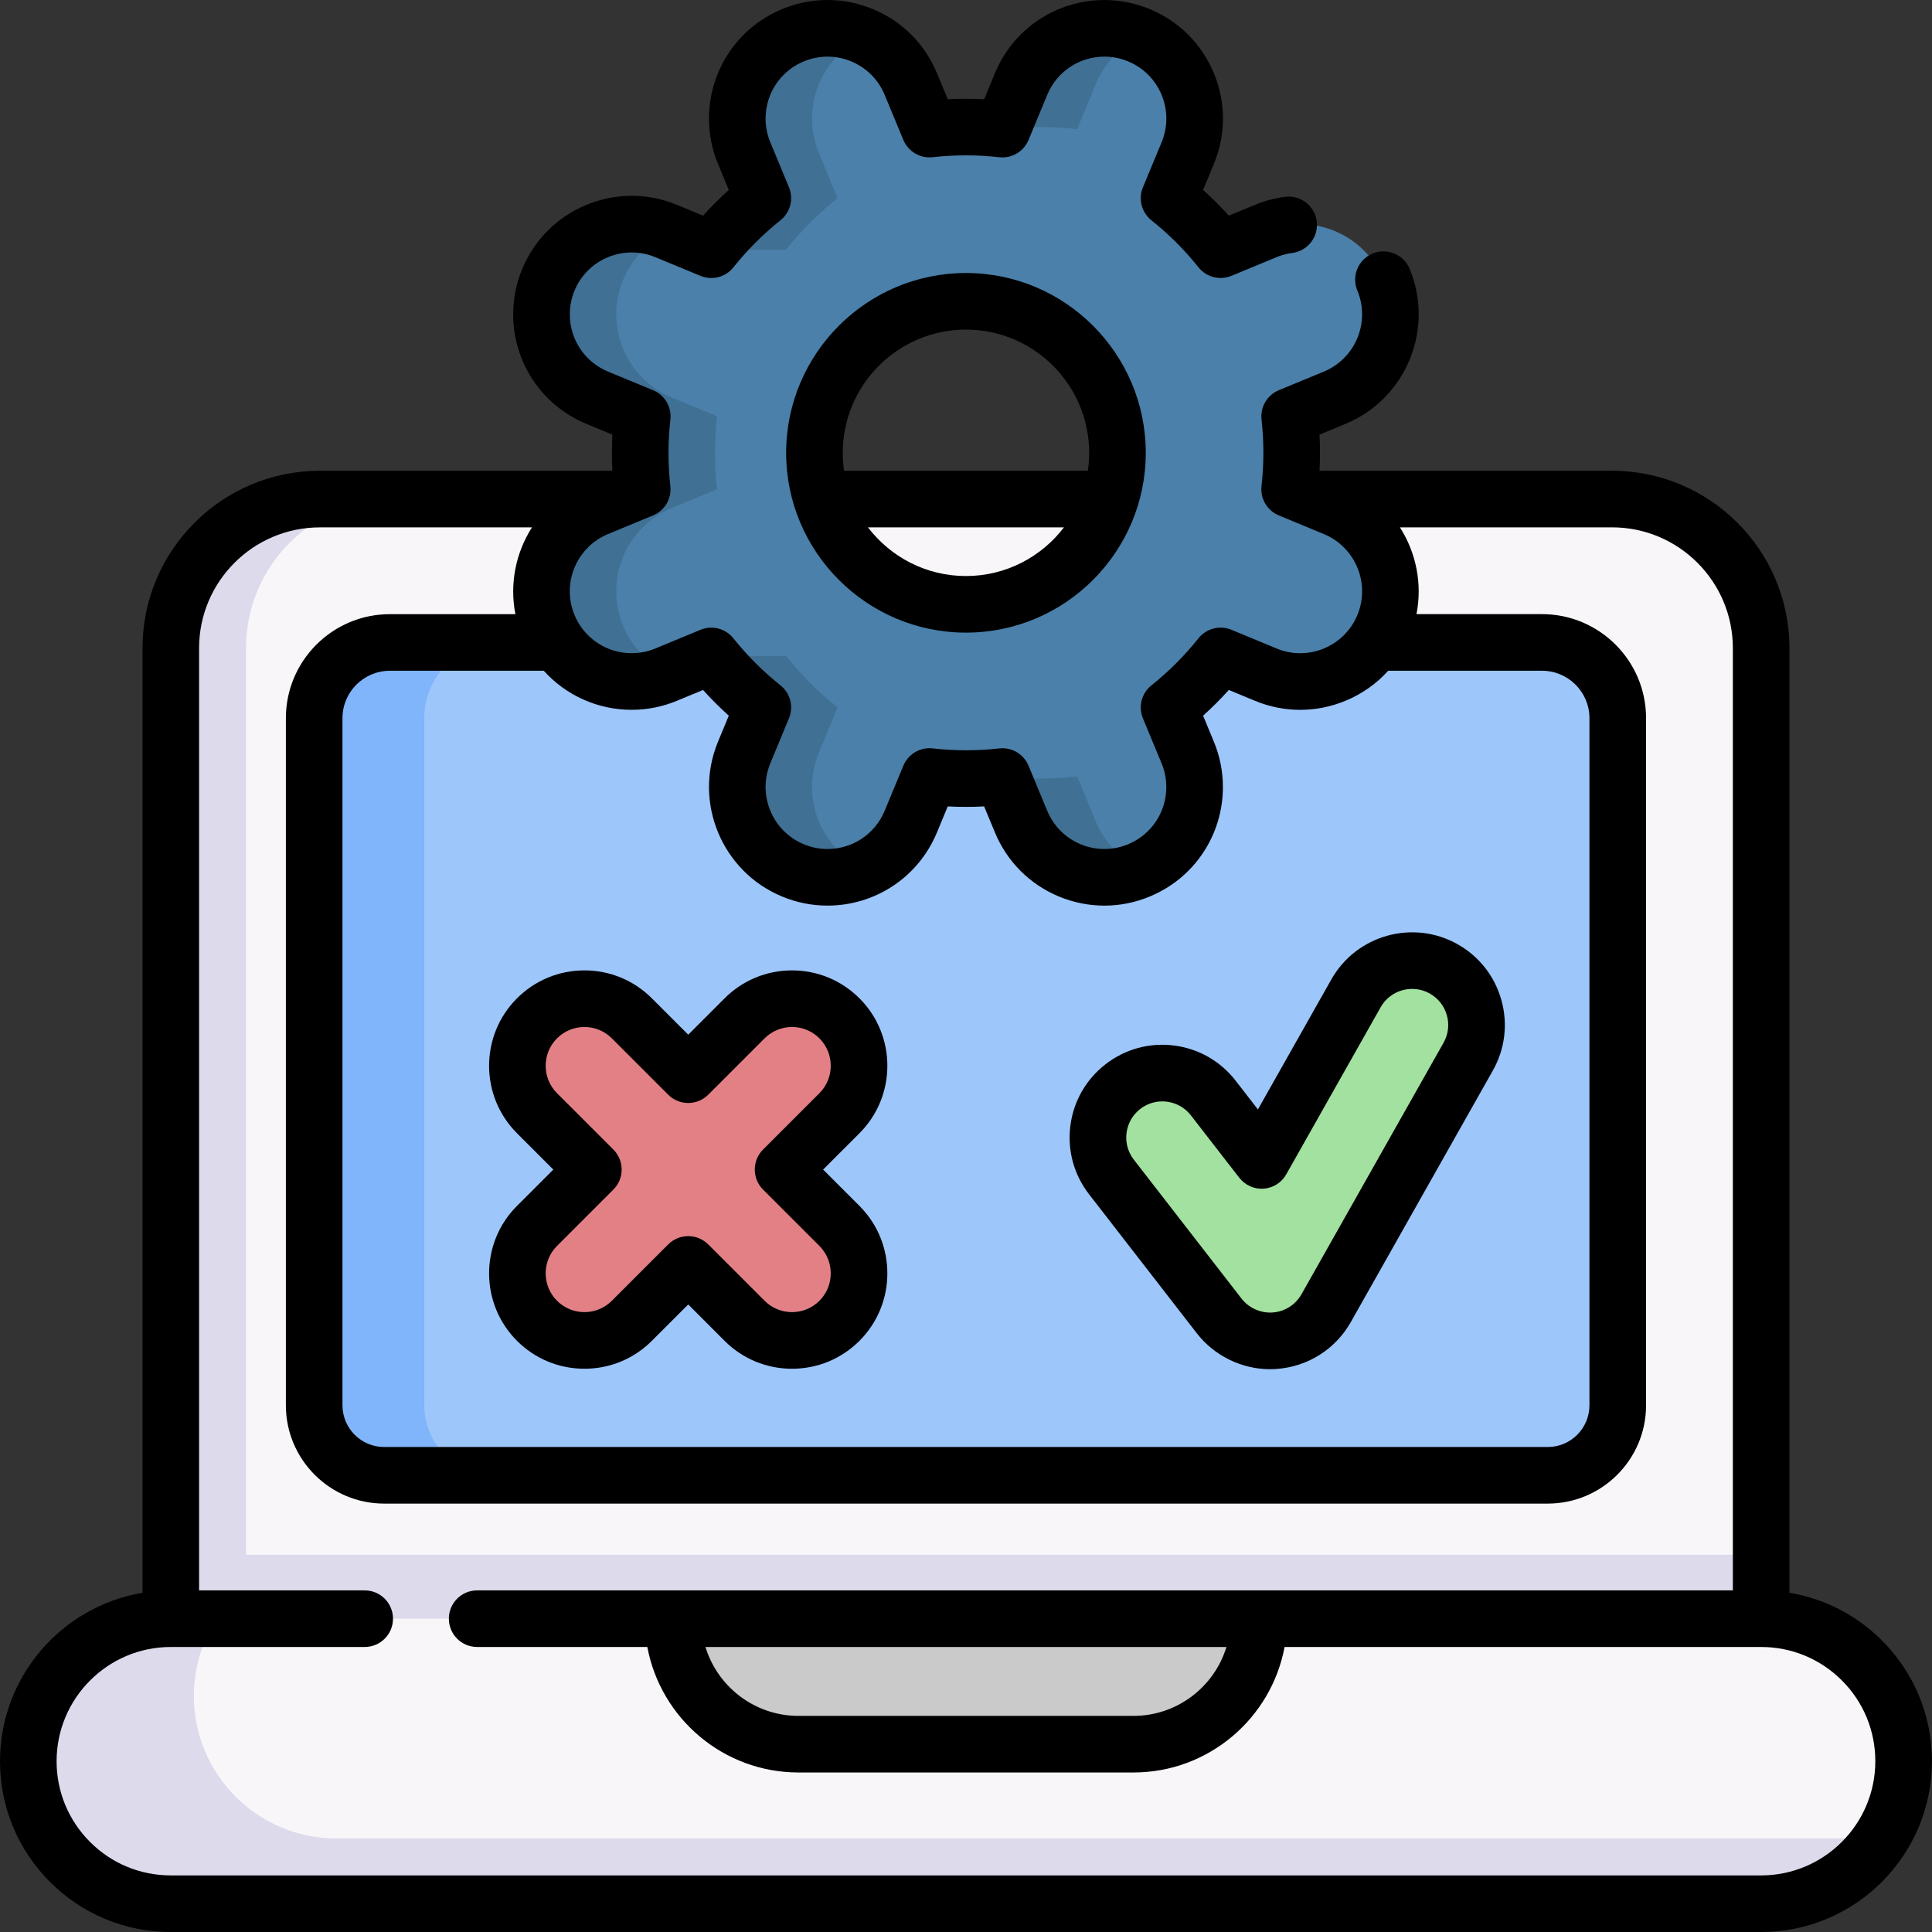 <svg width="65" height="65" viewBox="0 0 65 65" fill="none" xmlns="http://www.w3.org/2000/svg">
<rect x="0" y="0" width="65" height="65" fill="#333333" stroke="none"/>
<g clip-path="url(#clip0_738_473)">
<path d="M59.253 21.805V54.459L32.499 56.57L5.745 54.459V21.805C5.745 19.033 7.991 16.789 10.761 16.789H54.237C57.007 16.789 59.253 19.033 59.253 21.805Z" fill="#F9F6F9"/>
<path d="M59.253 52.306V54.459L32.499 56.57L5.745 54.459V52.306H59.253Z" fill="#DDDAEC"/>
<path d="M7.405 55.203L5.745 54.459V21.805C5.745 19.034 7.99 16.789 10.76 16.789H13.294C10.524 16.789 8.278 19.034 8.278 21.805V54.459L7.405 55.203Z" fill="#DDDAEC"/>
<path d="M59.252 54.46H5.745C3.098 54.46 0.951 56.606 0.951 59.254C0.951 61.901 3.098 64.048 5.745 64.048H59.252C61.9 64.048 64.046 61.901 64.046 59.254C64.046 56.606 61.9 54.46 59.252 54.46Z" fill="#F9F6F9"/>
<path d="M63.28 61.853C62.426 63.173 60.941 64.048 59.251 64.048H5.745C4.421 64.048 3.223 63.511 2.354 62.644C1.487 61.775 0.95 60.577 0.95 59.254C0.95 56.606 3.097 54.459 5.745 54.459H7.289C6.805 55.208 6.523 56.101 6.523 57.058C6.523 58.382 7.06 59.58 7.927 60.449C8.795 61.316 9.993 61.853 11.317 61.853H63.28V61.853Z" fill="#DDDAEC"/>
<path d="M10.569 47.279V24.16C10.569 22.753 11.71 21.613 13.116 21.613H51.882C53.288 21.613 54.428 22.753 54.428 24.16V47.279C54.428 48.58 53.374 49.635 52.073 49.635H12.925C11.624 49.635 10.569 48.58 10.569 47.279Z" fill="#9DC6FB"/>
<path d="M16.629 49.634H12.924C11.623 49.634 10.569 48.579 10.569 47.279V24.16C10.569 22.753 11.709 21.613 13.116 21.613H16.82C15.414 21.613 14.274 22.753 14.274 24.16V47.279C14.274 48.579 15.329 49.634 16.629 49.634Z" fill="#80B4FB"/>
<path d="M38.133 58.681H26.863C24.532 58.681 22.642 56.791 22.642 54.459H42.355C42.355 56.791 40.465 58.681 38.133 58.681Z" fill="#CACACA"/>
<path d="M44.905 17.088L43.387 16.459C43.479 15.653 43.482 14.831 43.389 14.007L44.905 13.38C46.453 12.738 47.189 10.963 46.547 9.414C46.063 8.245 44.933 7.54 43.742 7.54C43.355 7.54 42.961 7.614 42.581 7.772L41.066 8.399C40.55 7.752 39.967 7.172 39.331 6.666L39.959 5.149C40.6 3.6 39.865 1.825 38.317 1.184C37.937 1.026 37.544 0.952 37.157 0.952C35.966 0.952 34.835 1.658 34.351 2.826L33.723 4.343C32.916 4.252 32.094 4.249 31.271 4.342L30.643 2.826C30.001 1.278 28.226 0.542 26.678 1.184C25.509 1.668 24.803 2.798 24.803 3.989C24.803 4.376 24.878 4.769 25.035 5.149L25.663 6.665C25.015 7.182 24.436 7.764 23.93 8.4L22.413 7.772C20.864 7.13 19.089 7.866 18.448 9.414C18.29 9.794 18.216 10.187 18.216 10.574C18.216 11.766 18.921 12.896 20.09 13.38L21.607 14.008C21.515 14.815 21.513 15.637 21.606 16.46L20.09 17.088C18.541 17.73 17.806 19.505 18.448 21.053C18.932 22.222 20.062 22.927 21.253 22.927C21.64 22.927 22.033 22.853 22.413 22.696L23.929 22.067C23.936 22.076 23.943 22.085 23.951 22.094C23.952 22.095 23.953 22.097 23.954 22.098C24.463 22.734 25.038 23.303 25.664 23.801L25.035 25.318C24.394 26.866 25.13 28.642 26.678 29.283C27.058 29.441 27.451 29.515 27.838 29.515C28.276 29.515 28.705 29.419 29.097 29.241H29.097C29.773 28.934 30.337 28.38 30.643 27.641L31.272 26.124C32.079 26.215 32.901 26.218 33.724 26.125L34.352 27.641C34.993 29.19 36.768 29.925 38.317 29.283C39.486 28.799 40.191 27.669 40.191 26.479C40.191 26.091 40.117 25.698 39.959 25.318L39.332 23.802C39.979 23.286 40.559 22.703 41.065 22.068L42.582 22.696C44.131 23.337 45.906 22.602 46.547 21.053C47.189 19.505 46.453 17.73 44.905 17.088ZM32.498 20.331C29.682 20.331 27.4 18.049 27.4 15.234C27.4 12.419 29.682 10.136 32.498 10.136C35.313 10.136 37.595 12.419 37.595 15.234C37.595 18.049 35.313 20.331 32.498 20.331Z" fill="#4A80AA"/>
<path d="M33.786 4.343C34.609 4.25 35.432 4.252 36.239 4.344L36.867 2.826C37.173 2.087 37.738 1.534 38.413 1.226C38.381 1.212 38.349 1.197 38.317 1.184C37.937 1.026 37.544 0.952 37.157 0.952C35.966 0.952 34.835 1.658 34.351 2.826L33.755 4.267L33.786 4.343Z" fill="#407093"/>
<path d="M20.963 21.053C20.322 19.505 21.057 17.73 22.606 17.088L24.121 16.46C24.028 15.637 24.031 14.815 24.122 14.008L22.606 13.38C21.437 12.896 20.732 11.766 20.732 10.574C20.732 10.188 20.806 9.794 20.963 9.414C21.27 8.674 21.836 8.12 22.512 7.813L22.413 7.772C20.864 7.131 19.089 7.866 18.448 9.414C18.29 9.794 18.216 10.188 18.216 10.574C18.216 11.766 18.921 12.896 20.09 13.38L21.607 14.008C21.515 14.815 21.513 15.637 21.606 16.46L20.09 17.088C18.541 17.73 17.806 19.505 18.448 21.053C18.932 22.222 20.062 22.927 21.253 22.927C21.64 22.927 22.033 22.853 22.413 22.696L22.512 22.655C21.836 22.348 21.27 21.793 20.963 21.053Z" fill="#407093"/>
<path d="M36.867 27.641L36.239 26.125C35.416 26.218 34.594 26.215 33.787 26.124L33.755 26.201L34.351 27.641C34.992 29.19 36.768 29.925 38.317 29.283C38.349 29.27 38.382 29.256 38.414 29.241C37.738 28.934 37.173 28.38 36.867 27.641Z" fill="#407093"/>
<path d="M29.097 29.241C28.705 29.42 28.275 29.515 27.838 29.515C27.451 29.515 27.058 29.441 26.678 29.283C25.129 28.642 24.394 26.867 25.035 25.318L25.664 23.801C25.038 23.303 24.463 22.735 23.953 22.098C23.953 22.097 23.952 22.095 23.951 22.094C23.944 22.084 23.936 22.076 23.929 22.068H26.444C26.96 22.716 27.544 23.295 28.179 23.801L27.551 25.318C26.923 26.834 27.615 28.566 29.097 29.241Z" fill="#407093"/>
<path d="M29.097 1.227C28.705 1.048 28.275 0.953 27.838 0.953C27.451 0.953 27.058 1.027 26.678 1.184C25.129 1.826 24.394 3.601 25.035 5.149L25.664 6.666C25.038 7.164 24.463 7.733 23.953 8.369C23.953 8.371 23.952 8.372 23.951 8.373C23.944 8.383 23.936 8.392 23.929 8.4H26.444C26.96 7.751 27.544 7.172 28.179 6.666L27.551 5.149C26.923 3.634 27.615 1.901 29.097 1.227Z" fill="#407093"/>
<path d="M42.73 45.112C42.063 45.112 41.429 44.804 41.017 44.272L37.393 39.598C36.66 38.652 36.832 37.29 37.778 36.557C38.724 35.824 40.086 35.996 40.819 36.942L42.446 39.04L45.62 33.419C46.209 32.377 47.531 32.009 48.574 32.598C49.616 33.186 49.983 34.508 49.395 35.551L44.617 44.01C44.261 44.642 43.611 45.053 42.888 45.106C42.834 45.11 42.782 45.112 42.73 45.112Z" fill="#A2E19F"/>
<path d="M26.345 39.348L28.241 37.452C29.122 36.57 29.122 35.141 28.241 34.26C27.36 33.379 25.93 33.379 25.049 34.26L23.153 36.156L21.257 34.26C20.376 33.379 18.947 33.379 18.065 34.26C17.184 35.141 17.184 36.57 18.065 37.452L19.962 39.348L18.065 41.244C17.184 42.125 17.184 43.554 18.065 44.436C18.947 45.317 20.376 45.317 21.257 44.436L23.153 42.539L25.049 44.436C25.93 45.317 27.36 45.317 28.241 44.436C29.122 43.554 29.122 42.125 28.241 41.244L26.345 39.348Z" fill="#E28086"/>
<path d="M63.314 55.19C62.456 54.333 61.375 53.782 60.204 53.587V21.805C60.204 18.515 57.527 15.838 54.236 15.838H44.394C44.415 15.433 44.415 15.027 44.394 14.622L45.269 14.26C47.3 13.419 48.269 11.082 47.428 9.051C47.42 9.031 47.411 9.012 47.402 8.994C47.359 8.906 47.302 8.824 47.235 8.753C46.872 8.372 46.27 8.358 45.889 8.72C45.588 9.007 45.516 9.443 45.677 9.801C46.1 10.858 45.594 12.065 44.541 12.501L43.025 13.128C42.633 13.29 42.396 13.693 42.443 14.114C42.527 14.857 42.526 15.61 42.442 16.353C42.394 16.775 42.631 17.178 43.024 17.34L44.541 17.969C45.602 18.408 46.108 19.629 45.668 20.691C45.455 21.204 45.055 21.604 44.541 21.817C44.027 22.03 43.462 22.03 42.947 21.817L41.43 21.188C41.038 21.026 40.586 21.143 40.321 21.475C39.856 22.059 39.323 22.592 38.738 23.059C38.406 23.324 38.29 23.776 38.453 24.168L39.081 25.684C39.186 25.937 39.239 26.205 39.239 26.479C39.239 27.326 38.735 28.081 37.953 28.404C37.439 28.617 36.873 28.618 36.359 28.405C35.846 28.192 35.446 27.791 35.233 27.278L34.604 25.762C34.442 25.37 34.039 25.132 33.618 25.18C32.877 25.264 32.124 25.263 31.379 25.179C30.958 25.131 30.555 25.369 30.392 25.761L29.764 27.278C29.44 28.059 28.685 28.564 27.839 28.564C27.567 28.564 27.299 28.51 27.043 28.404C25.982 27.965 25.477 26.744 25.916 25.683L26.544 24.166C26.707 23.774 26.59 23.321 26.258 23.057C25.671 22.59 25.139 22.058 24.675 21.476C24.411 21.144 23.959 21.027 23.567 21.189L22.049 21.817C21.793 21.922 21.525 21.976 21.253 21.976C20.407 21.976 19.652 21.471 19.328 20.69C18.889 19.629 19.395 18.407 20.455 17.968L21.971 17.341C22.363 17.179 22.601 16.777 22.553 16.355C22.47 15.613 22.47 14.86 22.555 14.116C22.602 13.694 22.365 13.291 21.973 13.129L20.455 12.501C19.674 12.177 19.17 11.421 19.17 10.575C19.17 10.3 19.223 10.033 19.328 9.779C19.541 9.265 19.941 8.865 20.455 8.653C20.97 8.44 21.535 8.44 22.049 8.653L23.566 9.281C23.958 9.443 24.411 9.327 24.675 8.995C25.143 8.408 25.675 7.875 26.258 7.411C26.59 7.146 26.707 6.694 26.544 6.301L25.916 4.786C25.811 4.532 25.757 4.264 25.757 3.99C25.757 3.144 26.262 2.388 27.044 2.065C27.558 1.852 28.124 1.852 28.637 2.065C29.151 2.278 29.551 2.678 29.764 3.192L30.392 4.707C30.555 5.099 30.958 5.337 31.378 5.289C32.12 5.205 32.873 5.206 33.617 5.29C34.038 5.337 34.442 5.101 34.604 4.708L35.233 3.191C35.556 2.41 36.312 1.905 37.157 1.905C37.43 1.905 37.697 1.959 37.953 2.065C38.468 2.278 38.868 2.678 39.081 3.192C39.293 3.706 39.294 4.272 39.081 4.786L38.452 6.303C38.29 6.695 38.407 7.148 38.739 7.412C39.325 7.879 39.858 8.411 40.321 8.993C40.586 9.325 41.038 9.442 41.43 9.28L42.95 8.652C43.117 8.582 43.295 8.534 43.479 8.51C44.001 8.441 44.368 7.963 44.299 7.442C44.23 6.92 43.75 6.554 43.231 6.622C42.88 6.668 42.539 6.76 42.219 6.893L41.343 7.255C41.07 6.953 40.781 6.664 40.477 6.39L40.84 5.514C41.248 4.53 41.247 3.447 40.84 2.463C40.432 1.479 39.666 0.713 38.682 0.306C38.194 0.104 37.681 0.001 37.157 0.001C35.538 0.001 34.093 0.967 33.473 2.463L33.111 3.339C32.702 3.317 32.294 3.317 31.886 3.338L31.523 2.463C31.116 1.479 30.35 0.713 29.366 0.306C28.382 -0.102 27.298 -0.102 26.315 0.306C24.819 0.925 23.853 2.371 23.853 3.99C23.853 4.516 23.955 5.029 24.157 5.515L24.519 6.39C24.216 6.663 23.927 6.952 23.653 7.256L22.778 6.893C21.794 6.486 20.711 6.486 19.727 6.893C18.743 7.301 17.977 8.067 17.569 9.05C17.368 9.536 17.265 10.049 17.265 10.575C17.265 12.195 18.232 13.642 19.727 14.26L20.603 14.623C20.582 15.028 20.581 15.434 20.602 15.838H10.762C7.471 15.838 4.794 18.515 4.794 21.805V53.588C2.077 54.043 0 56.41 0 59.254C0 60.787 0.598 62.23 1.683 63.317C2.768 64.402 4.211 65 5.746 65H59.252C62.42 65 64.998 62.422 64.998 59.254C64.998 57.72 64.4 56.277 63.314 55.19ZM21.253 23.881C21.777 23.881 22.29 23.778 22.777 23.576L23.653 23.214C23.926 23.517 24.216 23.805 24.519 24.079L24.156 24.955C23.316 26.986 24.284 29.323 26.314 30.163C26.802 30.366 27.315 30.468 27.839 30.468C29.458 30.468 30.904 29.502 31.523 28.006L31.886 27.131C32.294 27.152 32.703 27.152 33.11 27.131L33.473 28.006C33.881 28.99 34.647 29.756 35.63 30.164C36.122 30.367 36.639 30.469 37.156 30.469C37.673 30.469 38.19 30.367 38.681 30.163C40.177 29.545 41.143 28.099 41.143 26.479C41.143 25.953 41.041 25.44 40.84 24.954L40.477 24.079C40.78 23.805 41.069 23.516 41.343 23.213L42.218 23.576C43.201 23.984 44.285 23.984 45.27 23.576C45.826 23.346 46.312 23.001 46.704 22.567H51.881C52.76 22.567 53.475 23.282 53.475 24.161V47.28C53.475 48.054 52.846 48.683 52.073 48.683H12.925C12.151 48.683 11.522 48.054 11.522 47.28V24.161C11.522 23.282 12.237 22.567 13.116 22.567H18.295C19.037 23.389 20.1 23.881 21.253 23.881ZM59.252 63.096H5.746C4.72 63.096 3.755 62.696 3.03 61.971C2.304 61.244 1.904 60.279 1.904 59.254C1.904 57.135 3.628 55.411 5.746 55.411H12.27C12.796 55.411 13.222 54.985 13.222 54.459C13.222 53.934 12.796 53.507 12.27 53.507H6.698V21.805C6.698 19.565 8.521 17.743 10.762 17.743H17.898C17.354 18.593 17.139 19.638 17.34 20.663H13.117C11.187 20.663 9.618 22.232 9.618 24.161V47.28C9.618 49.104 11.101 50.587 12.925 50.587H52.073C53.896 50.587 55.38 49.104 55.38 47.28V24.161C55.38 22.232 53.81 20.662 51.881 20.662H47.656C47.858 19.638 47.642 18.593 47.099 17.742H54.236C56.477 17.742 58.3 19.565 58.3 21.805V53.507H16.053C15.527 53.507 15.101 53.933 15.101 54.459C15.101 54.985 15.527 55.411 16.053 55.411H21.779C22.227 57.811 24.336 59.633 26.864 59.633H38.134C40.661 59.633 42.77 57.811 43.218 55.411H59.252C60.277 55.411 61.242 55.811 61.968 56.536C62.694 57.263 63.093 58.228 63.093 59.254C63.093 61.372 61.37 63.096 59.252 63.096ZM41.262 55.412C40.853 56.752 39.605 57.729 38.134 57.729H26.864C25.392 57.729 24.144 56.752 23.735 55.412H41.262Z" fill="black"/>
<path d="M32.498 9.185C29.163 9.185 26.449 11.899 26.449 15.235C26.449 18.57 29.163 21.284 32.498 21.284C35.834 21.284 38.548 18.57 38.548 15.235C38.548 11.899 35.834 9.185 32.498 9.185ZM32.498 11.089C34.784 11.089 36.644 12.949 36.644 15.235C36.644 15.44 36.628 15.641 36.599 15.838H28.398C28.369 15.641 28.354 15.44 28.354 15.235C28.353 12.949 30.213 11.089 32.498 11.089ZM32.498 19.38C31.155 19.38 29.959 18.736 29.201 17.742H35.796C35.038 18.736 33.842 19.38 32.498 19.38Z" fill="black"/>
<path d="M40.265 44.856C40.852 45.613 41.773 46.065 42.73 46.065C42.805 46.065 42.881 46.062 42.957 46.056C44.001 45.98 44.932 45.391 45.447 44.479L50.224 36.019C50.634 35.294 50.737 34.452 50.513 33.649C50.29 32.847 49.767 32.179 49.042 31.769C47.544 30.924 45.638 31.454 44.792 32.951L42.321 37.326L41.572 36.359C41.061 35.7 40.325 35.28 39.498 35.175C38.672 35.071 37.854 35.294 37.195 35.805C36.537 36.315 36.116 37.052 36.011 37.878C35.907 38.705 36.13 39.523 36.641 40.181L40.265 44.856ZM37.901 38.118C37.941 37.796 38.105 37.509 38.362 37.31C38.577 37.143 38.836 37.055 39.104 37.055C39.155 37.055 39.207 37.058 39.259 37.065C39.581 37.106 39.868 37.269 40.067 37.526L41.694 39.624C41.889 39.876 42.198 40.014 42.515 39.991C42.833 39.968 43.118 39.787 43.275 39.509L46.45 33.888C46.779 33.304 47.522 33.098 48.105 33.427C48.388 33.587 48.592 33.847 48.679 34.16C48.766 34.472 48.726 34.8 48.566 35.083L43.788 43.542C43.588 43.898 43.225 44.127 42.82 44.157C42.416 44.186 42.017 44.008 41.77 43.69L38.146 39.015C37.947 38.758 37.86 38.44 37.901 38.118Z" fill="black"/>
<path d="M17.393 38.126L18.616 39.349L17.393 40.572C16.142 41.823 16.142 43.859 17.393 45.11C18 45.716 18.805 46.05 19.663 46.05C20.52 46.05 21.326 45.716 21.931 45.11L23.155 43.887L24.377 45.11C24.983 45.716 25.789 46.05 26.646 46.05C27.504 46.05 28.309 45.716 28.916 45.11C30.167 43.859 30.167 41.823 28.916 40.572L27.693 39.349L28.916 38.126C30.167 36.875 30.167 34.839 28.916 33.588C28.309 32.982 27.504 32.648 26.646 32.648C25.789 32.648 24.984 32.982 24.377 33.588L23.155 34.811L21.932 33.588C21.326 32.982 20.52 32.648 19.663 32.648C18.805 32.648 18 32.982 17.393 33.588C16.142 34.839 16.142 36.875 17.393 38.126ZM18.74 34.934C18.986 34.688 19.314 34.552 19.663 34.552C20.011 34.552 20.338 34.688 20.585 34.934L22.481 36.83C22.66 37.009 22.902 37.109 23.154 37.109C23.407 37.109 23.649 37.009 23.828 36.83L25.724 34.934C25.97 34.688 26.298 34.552 26.646 34.552C26.995 34.552 27.322 34.688 27.569 34.934C28.077 35.443 28.077 36.271 27.569 36.779L25.672 38.676C25.301 39.047 25.301 39.65 25.672 40.022L27.569 41.918C28.077 42.427 28.077 43.255 27.569 43.763C27.322 44.01 26.995 44.145 26.646 44.145C26.298 44.145 25.97 44.01 25.724 43.763L23.828 41.867C23.649 41.688 23.407 41.588 23.154 41.588C22.902 41.588 22.66 41.688 22.481 41.867L20.585 43.763C20.338 44.009 20.011 44.145 19.663 44.145C19.314 44.145 18.986 44.009 18.74 43.763C18.231 43.254 18.231 42.426 18.74 41.918L20.636 40.022C21.008 39.65 21.008 39.047 20.636 38.675L18.74 36.779C18.231 36.271 18.231 35.443 18.74 34.934Z" fill="black"/>
</g>
<defs>
<clipPath id="clip0_738_473">
<rect width="65" height="65" fill="white"/>
</clipPath>
</defs>
</svg>
